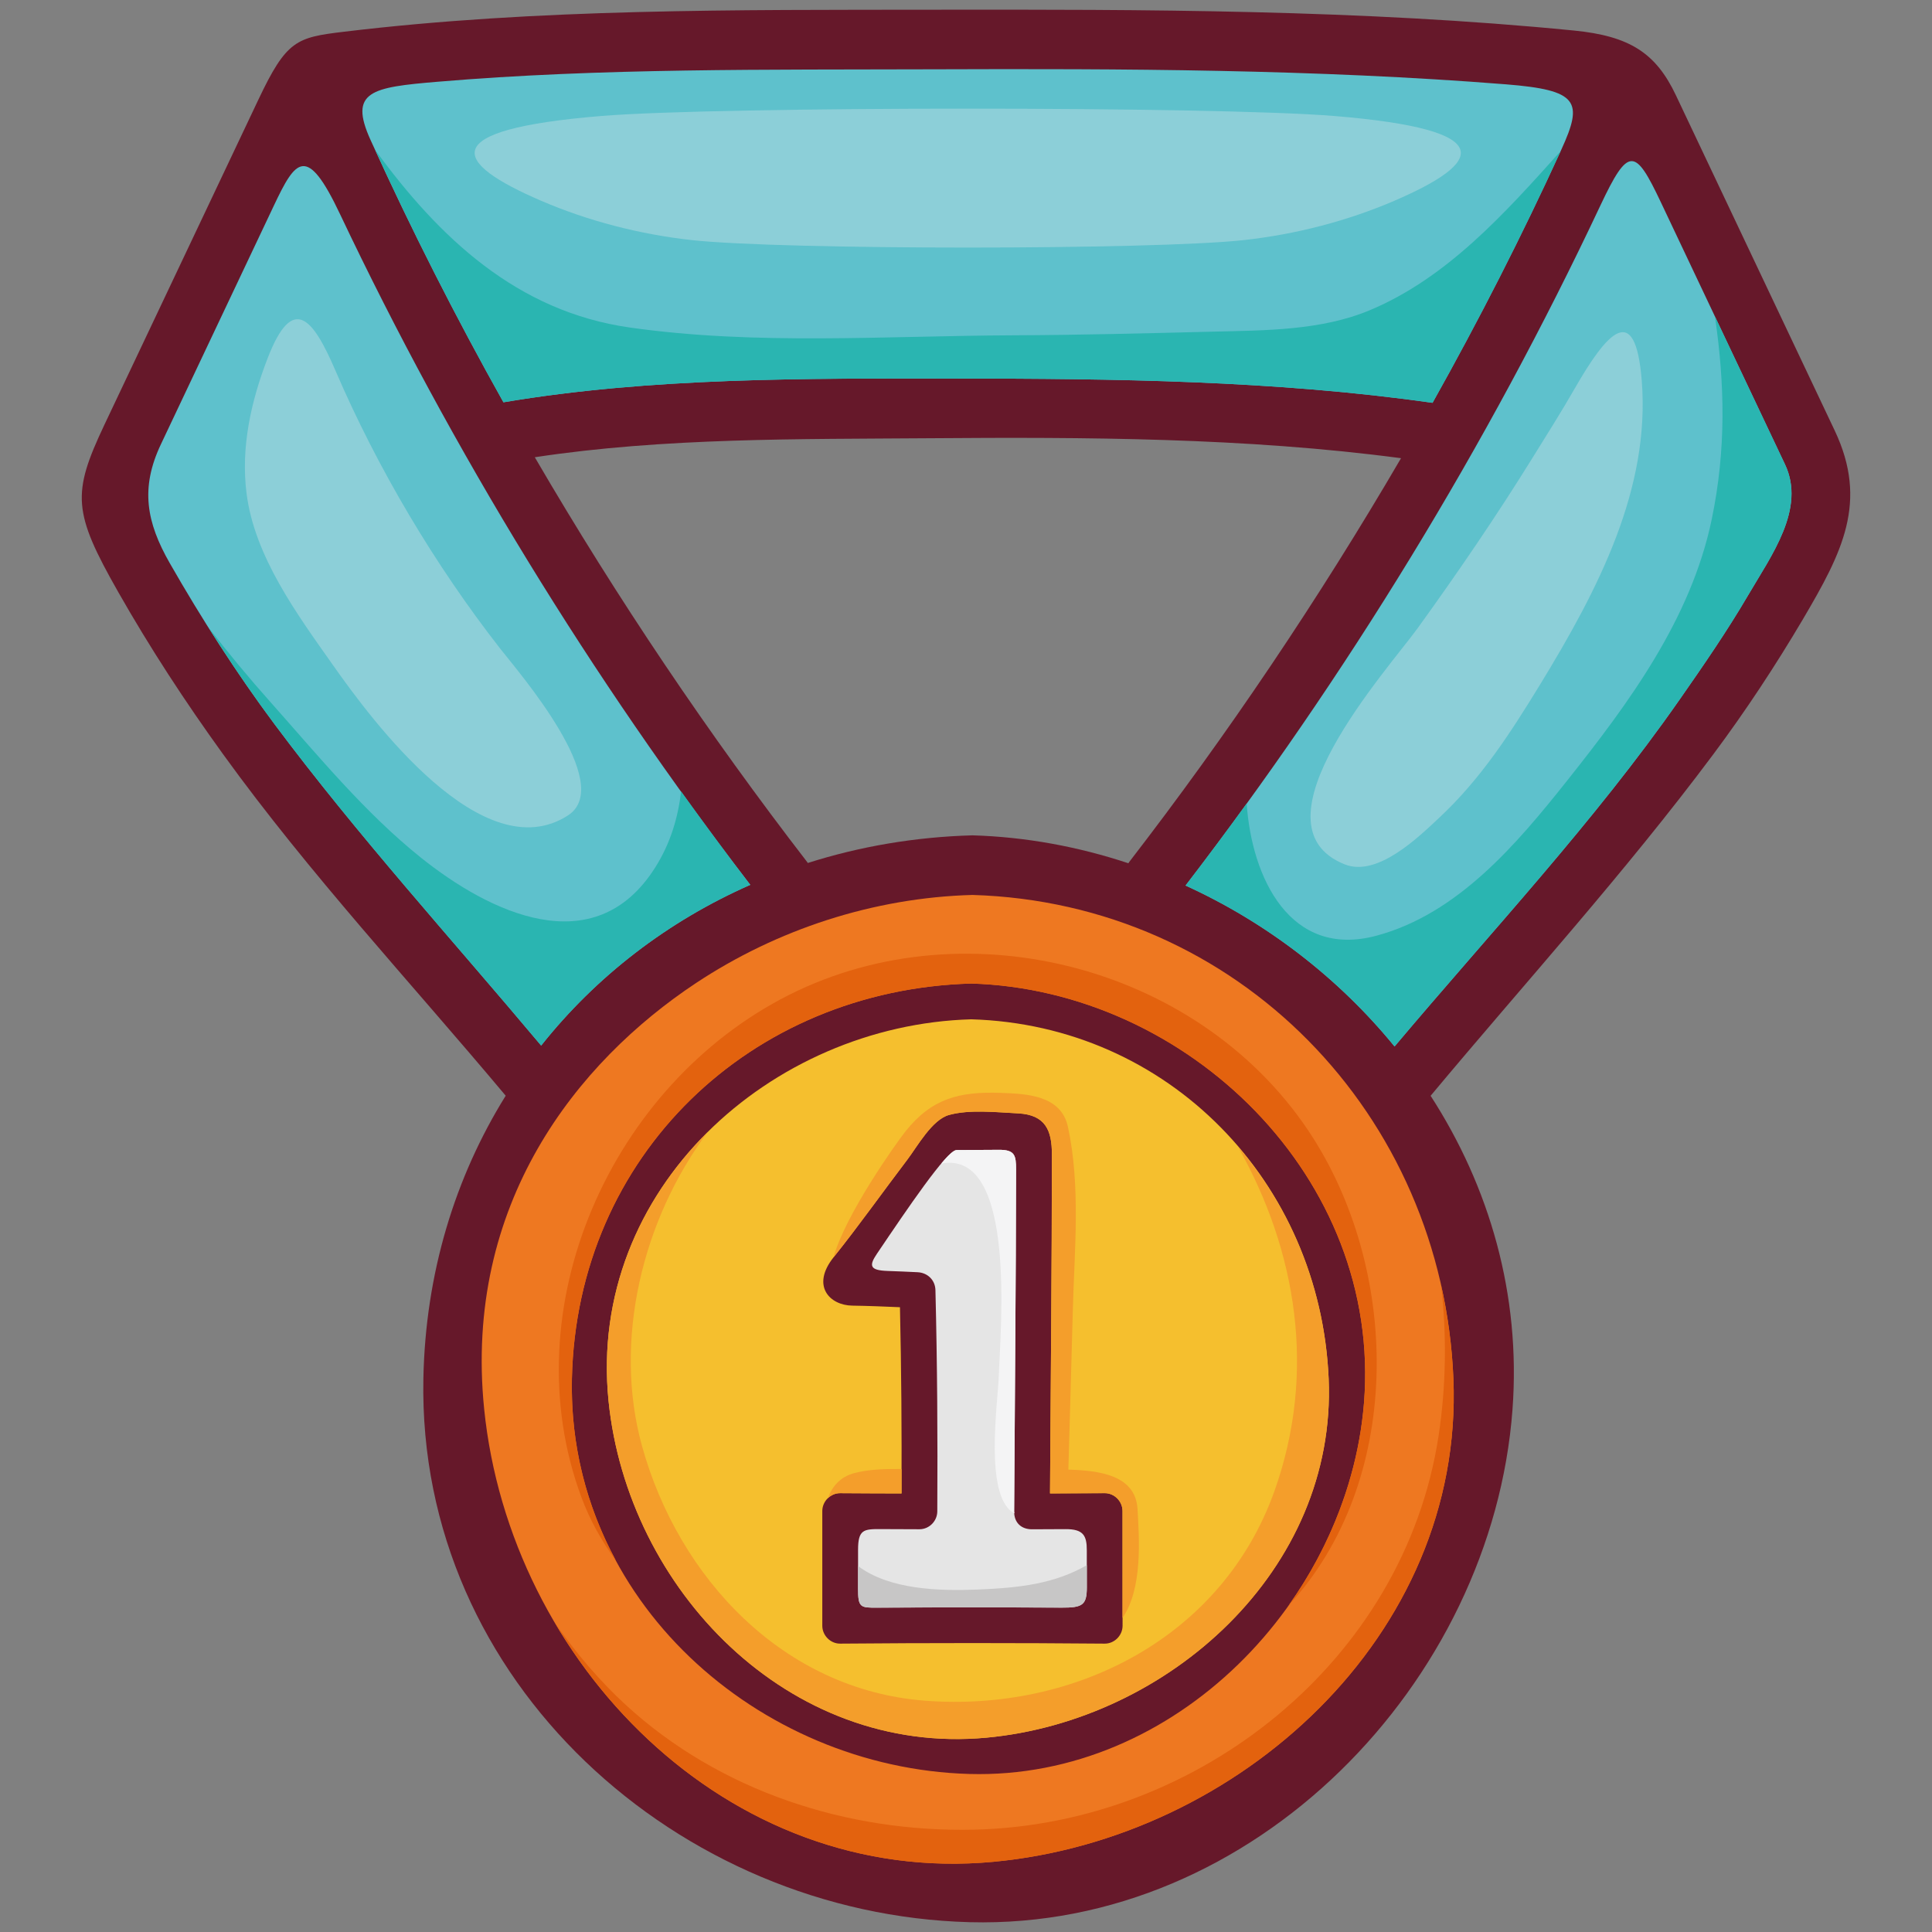 <?xml version="1.0" encoding="utf-8"?>
<!-- Generator: Adobe Illustrator 24.1.2, SVG Export Plug-In . SVG Version: 6.00 Build 0)  -->
<svg version="1.1" id="레이어_1" xmlns="http://www.w3.org/2000/svg" xmlns:xlink="http://www.w3.org/1999/xlink" x="0px"
	 y="0px" viewBox="0 0 1000 1000" style="enable-background:new 0 0 1000 1000;" xml:space="preserve">
<rect x="0" y="0" width="1000" height="1000" fill="#808080" stroke="none"/>
<style type="text/css">
	.st0{fill:none;}
	.st1{fill:#66182A;}
	.st2{fill:#EE7821;}
	.st3{fill:#F5BF2E;}
	.st4{fill:#E5E5E5;}
	.st5{fill:#5EC1CC;}
	.st6{fill:#C7C6C6;}
	.st7{fill:#F4F4F5;}
	.st8{fill:#F49E2B;}
	.st9{fill:#2AB5B1;}
	.st10{fill:#8CCFD8;}
	.st11{fill:#E3620E;}
</style>
<rect class="st0" width="1000" height="1000"/>
<g>
	<g>
		<g>
			<path class="st1" d="M949.66,222.89c-27.39-57.84-54.8-115.68-82.19-173.53c-10.35-21.88-23.88-30.71-52.82-33.56
				C704.57,4.95,593.03,4.88,482.62,5.03C381.67,5.18,278.53,4.31,177.93,16.44c-24.5,2.94-29.61,4.35-44.17,35.09
				c-26.58,56.14-53.18,112.27-79.76,168.41c-16.8,35.56-16.36,45.09,7.2,86.5c16.46,28.96,34.64,56.79,54.29,83.98
				c44.81,62.03,97.18,118.12,146.26,176.72c-26.14,42.01-41.56,91.83-42.61,146.5c-3.07,157.3,132.42,277.28,282.76,281.28
				c147.51,3.92,270.48-124.41,280.96-265.29c4.45-59.63-12.03-115.54-42.38-162.45c49.04-58.75,100.5-115.33,146.32-176.75
				c16.81-22.53,32.24-45.97,46.5-70.11C953.47,286.03,967.15,259.87,949.66,222.89z M584.42,446.23c-0.16,0.2-0.23,0.39-0.36,0.59
				c-25.89-8.58-53.05-13.64-80.75-14.45c-29.78,0.83-58.38,5.78-85.2,14.31c-0.11-0.15-0.17-0.3-0.29-0.46
				c-50.82-65.83-98.33-136.34-141.01-209.55c67.04-10.19,136.93-9.32,204.25-9.84c80.88-0.61,163.6-0.34,244.11,10.33
				C682.54,310.19,635.13,380.54,584.42,446.23z"/>
			<path class="st2" d="M752.28,713.64c-5.58-136.84-111.63-246.38-248.97-250.42c-51.43,1.43-101.27,17.94-142.99,45.56
				C298.58,549.69,239.87,623.17,250.6,729.3c13.26,131.02,125.41,247.28,263.54,234.37C640.86,951.83,757.71,846.9,752.28,713.64z
				 M705.99,726.2c-8.22,101.85-97.41,195.05-204.31,192c-109.13-3.11-208.15-90.09-205.66-204.57
				c2.51-115.65,92.47-201.35,206.71-204.56C614.64,512.37,715.36,609.71,705.99,726.2z"/>
			<path class="st3" d="M502.72,527.59c-103.54,2.9-198.83,87.94-187.73,197.56c9.86,97.27,92.95,183.86,195.69,174.26
				c93.98-8.79,181.3-86.69,177.04-185.77C683.32,611.82,604.89,530.59,502.72,527.59z M581.04,841.49c0,5.01-4.22,9.29-9.25,9.25
				c-45.64-0.39-91.29-0.39-136.92,0c-5.04,0.04-9.25-4.25-9.25-9.25c0-19.79,0-39.59,0-59.38c0-5.02,4.22-9.3,9.25-9.25
				c10.59,0.09,21.18,0.1,31.76,0.14c0.14-32.15-0.09-64.26-0.81-96.39c-8.24-0.37-16.45-0.69-24.69-0.82
				c-11.64-0.15-21.5-10.23-9.61-25.09c13.19-16.5,25.39-33.72,38.18-50.55c5.08-6.7,12.72-20.63,21.53-23.05
				c10.59-2.91,24.01-1.42,35.9-0.81c14.08,0.78,17.33,8.89,17.33,21.16c-0.01,58.52-0.62,117.03-0.97,175.55
				c9.42-0.03,18.86-0.06,28.28-0.14c5.04-0.05,9.25,4.24,9.25,9.25C581.04,801.9,581.04,821.7,581.04,841.49z"/>
			<path class="st4" d="M562.54,821.55c0,9.21-2.2,10.62-13.13,10.55c-31.77-0.17-63.56-0.17-95.33,0.02
				c-8.78,0.05-9.95-0.03-9.95-9.94c0-6.68,0-13.36,0-20.04c0-10.44,2.98-10.71,11.51-10.68c6.75,0.04,13.5,0.07,20.25,0.08
				c5.07,0.01,9.23-4.22,9.25-9.25c0.23-38.2-0.01-76.35-0.96-114.54c-0.14-5.24-4.11-9.01-9.25-9.25
				c-5.2-0.25-10.39-0.49-15.57-0.66c-9.15-0.33-9.68-2.65-5.5-8.84c15.65-23.17,36.25-53.7,41.25-53.73
				c7.26-0.05,14.53-0.09,21.81-0.13c8.32-0.06,9,2.74,9,10.25c-0.08,58.97-0.67,117.95-1,176.92c-0.04,5.96,3.8,9.27,9.25,9.25
				c5.79-0.01,11.57-0.04,17.36-0.08c9.25-0.05,11,3.39,11,10.96C562.54,808.81,562.54,815.19,562.54,821.55z"/>
			<path class="st5" d="M226.43,42.32c84.99-7.19,171.53-6.14,256.18-6.45c98.63-0.35,198.26-0.05,296.88,7.78
				c37.54,2.99,40.11,8.82,28.65,33.81c-20.24,44.28-42.58,88.07-66.66,131.04c-81.63-11.62-164.99-12.52-247.25-12.57
				c-77.09-0.05-157.18-0.63-233.65,12.29c-24.93-44.49-47.96-89.85-68.77-135.73C180.32,47.22,192.3,45.18,226.43,42.32z"/>
			<path class="st5" d="M142.1,374.84c-19.83-26.58-37.71-54.5-54.18-83.27c-12.2-21.3-15.37-38.98-4.63-61.63
				c19.48-41.14,38.96-82.29,58.43-123.44c11.33-23.94,17.01-32.18,34.31,4.39c57.98,122.36,130.46,240.51,212.31,347.1
				c-42.76,18.85-79.81,47.38-108.24,83.2C233.78,485.98,185.24,432.67,142.1,374.84z"/>
			<path class="st5" d="M904.74,308.23c-10.84,18.5-23.04,36.19-35.3,53.76c-44.38,63.6-97.72,120.39-147.62,179.66
				c-28.93-35.43-66.24-64.18-108.18-83.29c82.96-107.98,156.3-227.83,214.69-351.95c14.59-30.98,18.04-29.79,31.3-1.78
				c21.43,45.24,42.84,90.47,64.27,135.71C934.8,263.33,916.93,287.41,904.74,308.23z"/>
			<path class="st6" d="M454.08,832.13c31.77-0.19,63.56-0.19,95.33-0.02c10.92,0.07,13.13-1.34,13.13-10.55c0-3.8,0-7.62,0-11.42
				c-16.79,9.6-34.59,11.75-56.79,12.62c-19.12,0.75-45.26,0.19-61.62-12.2c0,3.88,0,7.76,0,11.64
				C444.13,832.1,445.29,832.18,454.08,832.13z"/>
			<path class="st7" d="M524.14,782.77c0.33,0.21,0.64,0.35,0.97,0.55c-0.04-0.36-0.19-0.63-0.19-1.01
				c0.33-58.97,0.93-117.95,1-176.92c0-7.51-0.69-10.31-9-10.25c-7.28,0.04-14.54,0.08-21.81,0.13c-1.48,0.01-4.3,2.68-7.92,6.97
				c39.24-7.25,30.56,86.18,29.78,110.02C516.55,725.37,509.42,773.2,524.14,782.77z"/>
			<path class="st8" d="M640.65,593.31c30.72,54.23,40.8,117.27,19.02,178.41c-27.1,76.08-103.65,114.53-181.02,108.55
				c-73.17-5.67-127.38-63.47-146.32-131.72c-15.1-54.37,0.03-117.34,34.11-162.75c-35.72,35.37-57.03,84.25-51.46,139.34
				c9.86,97.27,92.95,183.86,195.69,174.26c93.98-8.79,181.3-86.69,177.04-185.77C685.72,667.47,668.4,625.64,640.65,593.31z"/>
			<path class="st8" d="M588.78,781.04c-1.05-17.67-19.98-19.88-35.8-20.37c0.83-27.41,1.54-54.86,2.3-82.27
				c0.84-31.01,4.13-64.68-2.53-95.18c-3.57-16.38-21.34-17.08-34.8-17.55c-21.47-0.77-35.71,2.93-49.24,19.89
				c-4.96,6.22-31.29,43.32-37.3,65.3c0.04-0.06,0.06-0.11,0.11-0.17c13.19-16.5,25.39-33.72,38.18-50.55
				c5.08-6.7,12.72-20.63,21.53-23.05c10.59-2.91,24.01-1.42,35.9-0.81c14.08,0.78,17.33,8.89,17.33,21.16
				c-0.01,58.52-0.62,117.03-0.97,175.55c9.42-0.03,18.86-0.06,28.28-0.14c5.04-0.05,9.25,4.24,9.25,9.25c0,18.44,0,36.88,0,55.32
				C591.37,822.38,589.75,797.06,588.78,781.04z"/>
			<path class="st8" d="M442.08,762.5c-7.12,1.94-11.3,6.74-13.6,13.01c1.68-1.63,3.93-2.67,6.4-2.65
				c10.59,0.09,21.18,0.1,31.76,0.14c0.02-4.22-0.02-8.43-0.01-12.65C458.06,760.28,449.42,760.51,442.08,762.5z"/>
			<path class="st9" d="M885.97,268.89c-10.74,51.49-42.77,94.83-74.83,135.17c-26.1,32.85-56.61,69.01-98.78,80.28
				c-44.61,11.93-64.5-30.06-67.08-68.44c-10.38,14.33-20.93,28.5-31.64,42.46c41.95,19.11,79.26,47.86,108.18,83.29
				c49.9-59.26,103.24-116.06,147.62-179.66c12.26-17.58,24.46-35.26,35.3-53.76c12.19-20.82,30.06-44.9,19.16-67.89
				c-12.07-25.51-24.15-51-36.24-76.51C892.71,198.43,893.57,232.45,885.97,268.89z"/>
			<path class="st9" d="M709.17,160.5c-25.29,10.63-54.33,10.49-81.29,11.16c-34.67,0.87-69.29,1.76-103.98,1.9
				c-65.81,0.28-132.5,5.25-197.89-4.03c-58.4-8.28-98.74-46.55-131.81-91.9c20.2,44.12,42.38,87.77,66.39,130.6
				c76.47-12.92,156.57-12.34,233.65-12.29c82.26,0.04,165.61,0.94,247.25,12.57c23.96-42.73,46.15-86.27,66.31-130.29
				C778.64,110.72,748.93,143.8,709.17,160.5z"/>
			<path class="st9" d="M280.1,541.19c28.43-35.82,65.48-64.34,108.24-83.2c-12.18-15.85-24.06-32.03-35.8-48.36
				c-1.6,13.58-5.49,26.81-13.34,39.27c-31.59,50.2-86.28,23.07-121.3-4.96c-29.14-23.33-53.18-52.76-77.89-80.52
				c-11.2-12.58-21.94-25.48-32.15-38.78c10.79,17.14,22.12,33.95,34.24,50.2C185.24,432.67,233.78,485.98,280.1,541.19z"/>
			<path class="st10" d="M814.98,201.26c-7.01,12.23-14.59,24.15-21.81,35.81c-18.64,30.08-38.66,59.36-59.37,88.05
				c-15.4,21.31-88.53,101.97-37.8,122.27c17.01,6.8,38.43-14.3,49.1-24.28c21.41-20.01,36.69-43.72,51.86-68.48
				c30.44-49.77,57.24-101.64,52.81-157.6C846.45,155.26,831.77,171.97,814.98,201.26z"/>
			<path class="st10" d="M138.49,185.51c-8.65,22.38-13.85,46.08-10.9,69.68c4.11,32.91,26.27,62.84,44.78,89.11
				c20.13,28.6,77.5,106.17,121.56,77.79c24.93-16.06-25.31-73.92-35.08-86.43c-33.53-42.97-63.23-92.71-85.25-143.9
				C162.07,164.94,151.63,151.45,138.49,185.51z"/>
			<path class="st10" d="M690.52,60.03c-61.46-5.05-317.78-5.05-379.24,0c-86.77,7.12-76.89,24.21-31.16,43.9
				c24.28,10.45,51.04,17.38,77.88,20.34c46.95,5.16,238.86,5.16,285.82,0c26.83-2.96,53.6-9.89,77.87-20.34
				C767.42,84.24,777.3,67.15,690.52,60.03z"/>
			<path class="st11" d="M514.13,963.67c126.73-11.85,243.58-116.77,238.15-250.04c-0.68-16.52-2.85-32.63-6.32-48.21
				c2.91,25.88,2.56,52.13-1.37,77.86c-17.82,116.62-124.63,200.99-240.12,203.74c-65.86,1.57-131.98-19.9-180.67-64.65
				c-13.47-12.38-25.69-26.74-36.48-42.25C333.54,918.41,417.44,972.7,514.13,963.67z"/>
			<path class="st11" d="M667.04,830.89c58.79-63.56,58.03-170.14,12.83-241.56C623.82,500.8,501.36,468.13,408.34,515
				c-92.22,46.48-143.69,162.18-107.4,259.99c4.4,11.85,10.53,22.75,17.88,32.81c-15.09-27.9-23.55-59.77-22.8-94.16
				c2.51-115.65,92.47-201.35,206.71-204.56c111.92,3.28,212.63,100.63,203.27,217.12C702.96,763.75,688.89,800.09,667.04,830.89z"
				/>
		</g>
	</g>
</g>
</svg>
